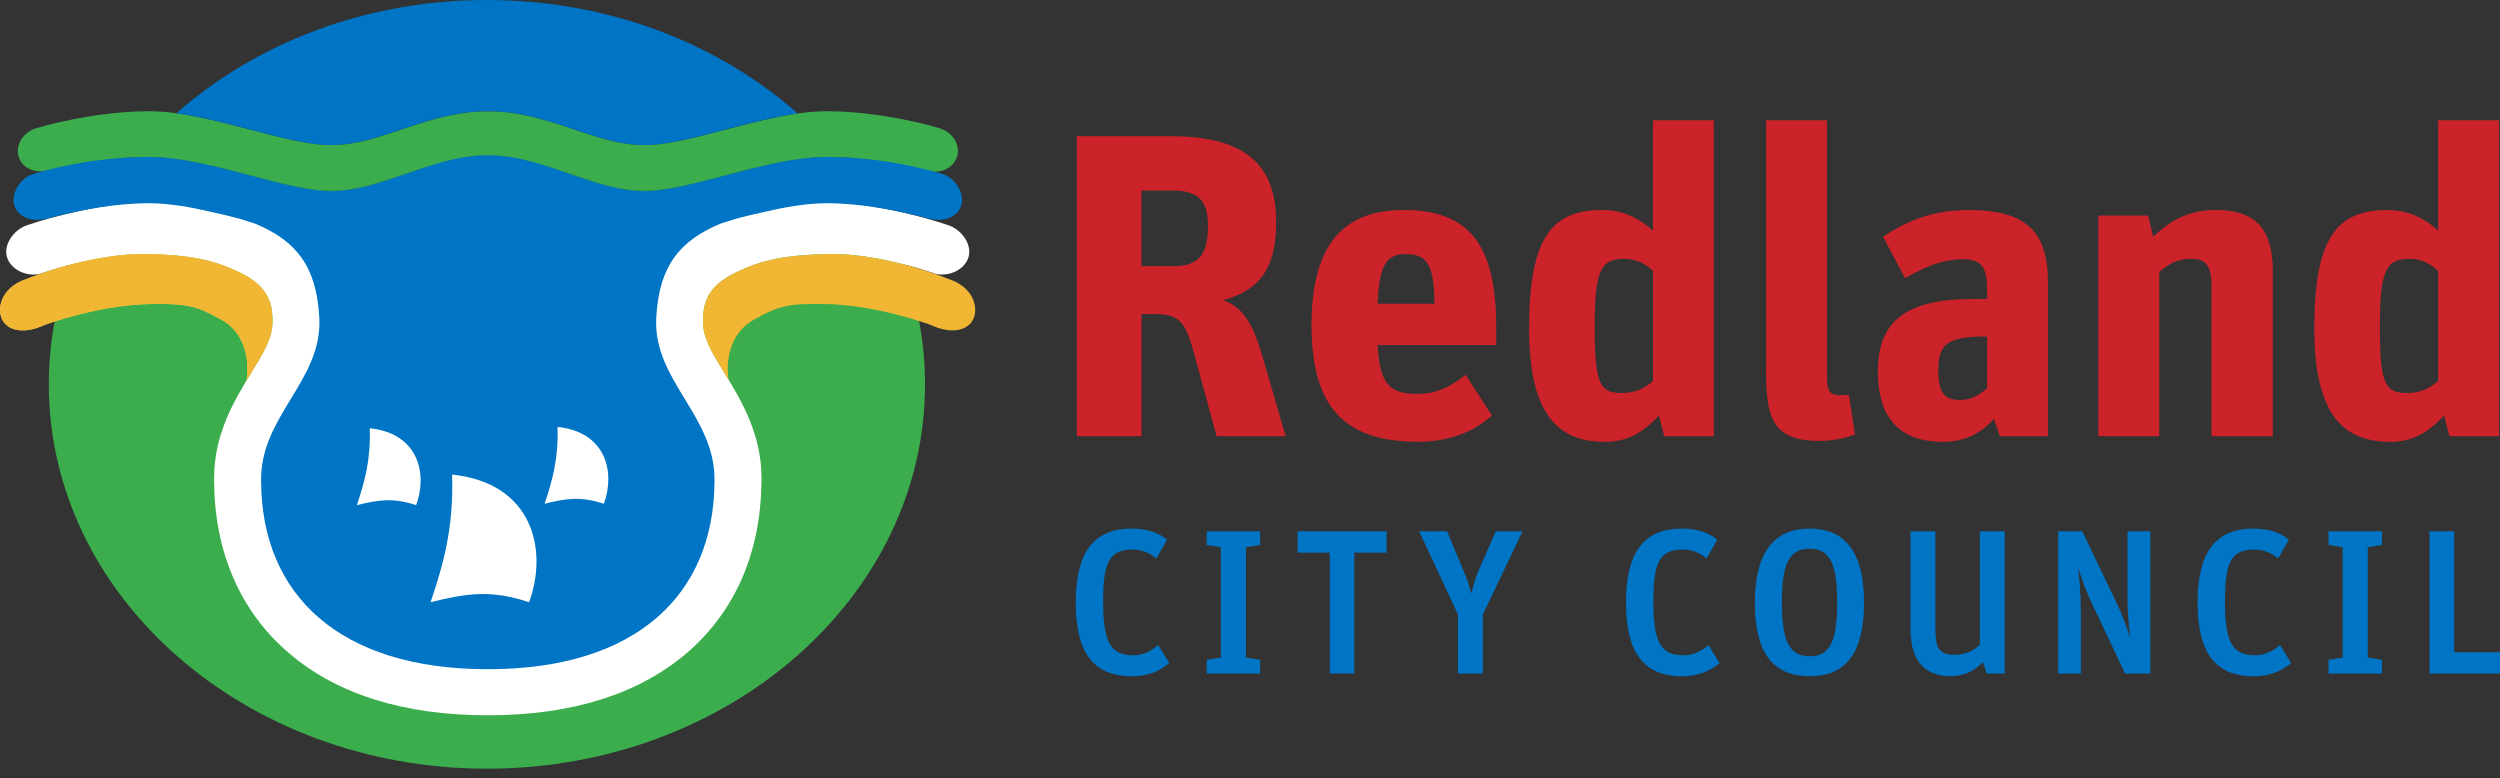 <svg width="196" height="61" viewBox="0 0 196 61" fill="none" xmlns="http://www.w3.org/2000/svg">
<rect x="0" y="0" width="196" height="61" fill="#333333" stroke="none"/>
<path fill-rule="evenodd" clip-rule="evenodd" d="M64.818 12.31C63.252 12.31 61.551 12.608 59.824 13.009C59.148 13.158 58.469 13.319 57.79 13.499C57.295 13.629 56.804 13.763 56.321 13.896C54.142 14.461 52.112 14.964 50.557 14.964C48.657 14.964 46.878 14.367 45.001 13.735C44.035 13.409 43.053 13.079 42.025 12.82C40.788 12.451 39.559 12.18 38.259 12.18H38.232C36.932 12.18 35.703 12.451 34.466 12.82C33.437 13.079 32.456 13.413 31.49 13.735C29.609 14.371 27.838 14.964 25.934 14.964C24.383 14.964 22.349 14.461 20.174 13.896C19.691 13.763 19.2 13.629 18.709 13.499C18.034 13.319 17.35 13.154 16.675 13.009C14.947 12.608 13.243 12.31 11.68 12.31C11.268 12.31 10.86 12.322 10.455 12.341C6.289 17.328 3.827 23.481 3.827 30.132C3.827 46.777 19.207 60.265 38.177 60.265C57.146 60.265 72.522 46.777 72.522 30.132C72.522 23.477 70.06 17.32 65.89 12.333C65.537 12.318 65.18 12.31 64.818 12.31Z" fill="#3BAD4C"/>
<path d="M38.263 12.18C39.563 12.18 40.796 12.451 42.029 12.82C43.057 13.079 44.039 13.413 45.005 13.735C46.882 14.371 48.661 14.964 50.561 14.964C52.116 14.964 54.146 14.461 56.325 13.896C56.808 13.762 57.299 13.629 57.794 13.499C58.469 13.319 59.148 13.154 59.828 13.009C61.555 12.608 63.256 12.31 64.822 12.31C67.547 12.31 70.19 12.793 71.863 13.178C72.346 13.284 72.628 13.358 72.628 13.358C73.669 13.684 74.749 13.209 75.031 12.294C75.318 11.383 74.709 10.382 73.669 10.056C73.669 10.056 69.365 8.721 64.822 8.721C62.38 8.721 59.604 9.447 56.914 10.154C54.515 10.782 52.253 11.375 50.561 11.375C48.661 11.375 46.882 10.778 45.005 10.146C42.928 9.443 40.776 8.721 38.263 8.721H38.236C35.723 8.721 33.571 9.443 31.494 10.146C29.613 10.778 27.842 11.375 25.938 11.375C24.249 11.375 21.984 10.782 19.588 10.154C16.899 9.447 14.123 8.721 11.68 8.721C7.137 8.721 2.83 10.056 2.83 10.056C1.789 10.386 1.185 11.387 1.467 12.294C1.754 13.209 2.759 13.625 3.874 13.358C3.874 13.358 4.153 13.284 4.636 13.178C6.313 12.793 8.951 12.31 11.68 12.31C13.247 12.31 14.947 12.608 16.675 13.009C17.35 13.158 18.034 13.319 18.709 13.499C19.204 13.629 19.691 13.762 20.174 13.896C22.349 14.461 24.387 14.964 25.934 14.964C27.838 14.964 29.609 14.367 31.49 13.735C32.456 13.409 33.437 13.079 34.466 12.82C35.703 12.451 36.932 12.18 38.232 12.18H38.259H38.263Z" fill="#3BAD4C"/>
<path fill-rule="evenodd" clip-rule="evenodd" d="M74.372 17.666C74.372 17.666 69.334 15.875 64.791 15.875C62.352 15.875 59.572 16.511 56.887 17.261C54.488 17.929 52.226 18.694 50.534 18.694C48.633 18.694 46.858 18.058 44.981 17.391C42.912 16.649 40.768 15.883 38.267 15.875H38.212C35.711 15.883 33.567 16.649 31.502 17.391C29.621 18.062 27.85 18.694 25.945 18.694C24.257 18.694 21.991 17.929 19.596 17.261C16.907 16.511 14.13 15.875 11.688 15.875C7.145 15.875 2.103 17.666 2.103 17.666C1.067 18.019 0.262 19.181 0.545 20.147C0.831 21.117 2.017 21.71 3.132 21.474C3.132 21.474 7.703 19.798 11.688 19.916C14.979 20.01 16.691 20.371 18.713 21.321C21.214 22.491 21.363 23.987 21.363 25.244C21.363 26.5 20.703 27.576 19.659 29.288C18.375 31.397 16.785 34 16.785 37.51C16.785 37.612 16.785 37.711 16.785 37.821C16.84 43.326 18.858 47.947 22.62 51.179C26.405 54.43 31.663 56.079 38.243 56.079C44.824 56.079 50.078 54.426 53.863 51.179C57.625 47.947 59.639 43.326 59.698 37.821C59.698 37.715 59.702 37.612 59.702 37.51C59.702 34 58.112 31.393 56.828 29.288C55.779 27.576 55.124 26.497 55.124 25.244C55.124 23.991 55.273 22.491 57.774 21.321C59.792 20.371 61.508 20.01 64.795 19.916C68.776 19.798 73.355 21.474 73.355 21.474C74.466 21.706 75.652 21.117 75.934 20.147C76.221 19.185 75.412 18.019 74.376 17.666H74.372Z" fill="white"/>
<path fill-rule="evenodd" clip-rule="evenodd" d="M73.928 13.661C72.966 13.366 69.334 12.31 64.791 12.31C62.352 12.31 59.572 13.044 56.887 13.755C54.488 14.387 52.226 14.988 50.534 14.988C48.633 14.988 46.858 14.383 44.981 13.747C42.912 13.04 40.768 12.188 38.267 12.18H38.212C35.711 12.188 33.567 13.044 31.502 13.747C29.621 14.383 27.85 14.988 25.945 14.988C24.257 14.988 21.991 14.387 19.596 13.755C16.907 13.044 14.13 12.31 11.688 12.31C7.145 12.31 3.517 13.362 2.551 13.661C1.589 13.955 0.839 15.188 1.126 16.107C1.412 17.026 2.48 17.414 3.596 17.159C3.596 17.159 4.334 16.967 4.821 16.857C6.497 16.472 8.963 15.934 11.692 15.934C13.259 15.934 14.959 16.236 16.687 16.641C17.362 16.786 18.045 16.955 18.721 17.132C19.141 17.245 19.588 17.418 20.001 17.536C23.213 18.871 24.83 20.874 25.035 24.934C25.286 29.885 20.311 32.657 20.472 37.828C20.55 46.616 26.582 52.467 38.243 52.467C49.905 52.467 55.937 46.616 56.015 37.828C56.176 32.657 51.197 29.885 51.449 24.934C51.657 20.874 53.274 18.871 56.482 17.536C56.895 17.418 57.346 17.245 57.766 17.132C58.442 16.955 59.121 16.786 59.8 16.641C61.528 16.236 63.232 15.934 64.795 15.934C67.524 15.934 69.99 16.472 71.666 16.857C72.149 16.967 72.891 17.159 72.891 17.159C74.003 17.414 75.075 17.026 75.361 16.107C75.648 15.188 74.898 13.955 73.936 13.661H73.928Z" fill="#0074C5"/>
<path fill-rule="evenodd" clip-rule="evenodd" d="M19.333 29.814C19.443 29.634 19.545 29.465 19.651 29.288C20.7 27.576 21.355 26.496 21.355 25.244C21.355 23.991 21.206 22.491 18.705 21.321C16.683 20.371 14.971 20.01 11.68 19.915C9.332 19.849 6.776 20.398 5.08 20.866C3.301 21.376 2.08 21.875 2.08 21.875C0.309 22.456 -0.205 23.854 0.077 24.82C0.364 25.79 1.648 26.347 3.541 25.456C3.541 25.456 7.699 23.917 11.68 23.838C14.739 23.783 15.383 23.976 17.338 25.051C19.09 26.013 19.608 28.004 19.333 29.814Z" fill="#FFCC4E"/>
<path fill-rule="evenodd" clip-rule="evenodd" d="M19.333 29.814C19.443 29.634 19.545 29.465 19.651 29.288C20.7 27.576 21.355 26.496 21.355 25.244C21.355 23.991 21.206 22.491 18.705 21.321C16.683 20.371 14.971 20.01 11.68 19.915C9.332 19.849 6.776 20.398 5.08 20.866C3.301 21.376 2.08 21.875 2.08 21.875C0.309 22.456 -0.205 23.854 0.077 24.82C0.364 25.79 1.648 26.347 3.541 25.456C3.541 25.456 7.699 23.917 11.68 23.838C14.739 23.783 15.383 23.976 17.338 25.051C19.09 26.013 19.608 28.004 19.333 29.814Z" fill="#F1B634"/>
<path fill-rule="evenodd" clip-rule="evenodd" d="M57.134 29.814C57.028 29.634 56.922 29.465 56.816 29.288C55.768 27.576 55.112 26.496 55.112 25.244C55.112 23.991 55.261 22.491 57.762 21.321C59.781 20.371 61.496 20.01 64.783 19.915C67.131 19.849 69.683 20.398 71.384 20.866C73.162 21.376 74.379 21.875 74.379 21.875C76.154 22.456 76.669 23.854 76.382 24.82C76.095 25.79 74.811 26.347 72.919 25.456C72.919 25.456 68.765 23.917 64.779 23.838C61.72 23.783 61.08 23.976 59.125 25.051C57.374 26.013 56.851 28.004 57.126 29.814H57.134Z" fill="#F1B634"/>
<path fill-rule="evenodd" clip-rule="evenodd" d="M35.444 37.208C41.809 37.864 42.975 43.172 41.479 47.213C38.483 46.223 36.61 46.506 33.759 47.213C34.741 44.299 35.585 41.39 35.444 37.208Z" fill="white"/>
<path fill-rule="evenodd" clip-rule="evenodd" d="M28.992 33.576C32.825 33.972 33.528 37.173 32.625 39.603C30.822 39.01 29.695 39.179 27.976 39.603C28.564 37.848 29.075 36.097 28.989 33.576H28.992Z" fill="white"/>
<path fill-rule="evenodd" clip-rule="evenodd" d="M43.709 33.47C47.541 33.867 48.244 37.063 47.341 39.493C45.539 38.9 44.412 39.069 42.696 39.493C43.285 37.738 43.796 35.987 43.709 33.47Z" fill="white"/>
<path fill-rule="evenodd" clip-rule="evenodd" d="M19.584 10.15C21.98 10.778 24.245 11.371 25.934 11.371C27.838 11.371 29.609 10.774 31.49 10.142C33.567 9.439 35.719 8.717 38.232 8.717H38.259C40.772 8.717 42.924 9.439 45.001 10.142C46.878 10.774 48.657 11.371 50.557 11.371C52.249 11.371 54.511 10.778 56.91 10.15C58.791 9.655 60.715 9.153 62.541 8.894C56.317 3.4 47.703 0 38.177 0C28.651 0 20.052 3.393 13.832 8.878C15.693 9.133 17.664 9.648 19.588 10.15H19.584Z" fill="#0074C5"/>
<path d="M84.416 10.68H91.794C97.817 10.68 100.051 13.083 100.051 17.414C100.051 21.274 98.563 22.794 95.889 23.54C97.413 24.015 98.257 25.468 98.936 27.804L100.797 34.2H95.383L93.557 27.502C92.913 25.134 92.34 24.623 90.545 24.623H89.497V34.2H84.42V10.68H84.416ZM91.994 20.866C94.059 20.866 94.703 19.884 94.703 17.685C94.703 15.691 93.926 14.944 91.963 14.944H89.493V20.866H91.998H91.994Z" fill="#CC2229"/>
<path d="M102.823 25.468C102.823 18.938 105.533 16.464 110.064 16.464C115.275 16.464 117.305 19.307 117.305 25.668V27.054H107.999C108.168 30.203 109.016 30.878 111.112 30.878C112.769 30.878 113.853 30.203 114.902 29.39L116.967 32.571C115.714 33.757 113.684 34.636 111.215 34.636C105.427 34.636 102.823 31.962 102.823 25.464V25.468ZM108.003 23.811H112.471C112.404 21.035 112.067 19.919 110.237 19.919C108.713 19.919 108.14 20.697 108.003 23.811Z" fill="#CC2229"/>
<path d="M119.88 25.738C119.88 18.498 121.742 16.464 125.633 16.464C127.427 16.464 128.782 17.308 129.591 18.09V9.428H134.362V34.2H130.47L130.066 32.575C128.782 33.929 127.596 34.64 125.837 34.64C122.181 34.64 119.88 32.543 119.88 25.738ZM129.595 29.865V21.235C129.088 20.76 128.342 20.288 127.361 20.288C125.464 20.288 125.024 21.235 125.024 25.668C125.024 30.101 125.429 30.812 127.156 30.812C128.271 30.812 128.982 30.407 129.595 29.865Z" fill="#CC2229"/>
<path d="M138.461 29.123V9.428H143.232V29.496C143.232 30.816 143.503 30.984 144.382 30.984C144.484 30.984 144.653 30.984 144.955 30.949L145.431 34.063C144.889 34.267 143.84 34.569 142.654 34.569C139.066 34.569 138.457 32.877 138.457 29.119L138.461 29.123Z" fill="#CC2229"/>
<path d="M147.225 29.088C147.225 25.059 149.593 23.438 154.736 23.438H155.785V22.794C155.785 21.066 155.479 20.324 153.857 20.324C152.235 20.324 150.676 21.035 149.357 21.812L147.629 18.565C149.526 17.281 151.587 16.468 154.328 16.468C158.659 16.468 160.556 17.991 160.556 22.052V34.2H156.798L156.323 32.846C155.443 33.827 154.191 34.64 152.329 34.64C148.709 34.64 147.221 32.508 147.221 29.092L147.225 29.088ZM155.789 30.443V26.383H155.553C152.475 26.383 151.964 27.16 151.964 29.021C151.964 30.749 152.404 31.358 153.657 31.358C154.603 31.358 155.247 30.918 155.789 30.443Z" fill="#CC2229"/>
<path d="M164.517 16.904H168.409L168.813 18.561C170.097 17.344 171.522 16.464 173.686 16.464C176.631 16.464 178.186 17.717 178.186 21.235V34.196H173.38V22.319C173.38 20.662 172.771 20.289 171.789 20.289C170.741 20.289 170.097 20.662 169.284 21.306V34.2H164.514V16.908L164.517 16.904Z" fill="#CC2229"/>
<path d="M181.441 25.738C181.441 18.498 183.302 16.464 187.193 16.464C188.988 16.464 190.342 17.308 191.151 18.09V9.428H195.922V34.2H192.031L191.626 32.575C190.339 33.929 189.157 34.64 187.398 34.64C183.742 34.64 181.441 32.543 181.441 25.738ZM191.151 29.865V21.235C190.645 20.76 189.899 20.288 188.917 20.288C187.021 20.288 186.581 21.235 186.581 25.668C186.581 30.101 186.985 30.812 188.713 30.812C189.828 30.812 190.539 30.407 191.151 29.865Z" fill="#CC2229"/>
<path d="M84.337 47.26C84.337 43.294 85.755 41.441 88.723 41.441C89.901 41.441 90.867 41.763 91.495 42.313L90.659 43.781C90.145 43.361 89.548 43.086 88.79 43.086C86.937 43.086 86.485 44.15 86.485 47.15C86.485 50.28 87.035 51.375 88.821 51.375C89.662 51.375 90.274 51.022 90.804 50.57L91.676 51.988C90.965 52.569 90.062 53.02 88.759 53.02C85.712 53.02 84.341 51.151 84.341 47.264L84.337 47.26Z" fill="#0074C5"/>
<path d="M94.605 51.728L95.716 51.552V42.91L94.605 42.717V41.653H98.795V42.717L97.684 42.91V51.552L98.795 51.728V52.808H94.605V51.728Z" fill="#0074C5"/>
<path d="M104.261 43.326H101.728V41.649H108.709V43.326H106.177V52.804H104.257V43.326H104.261Z" fill="#0074C5"/>
<path d="M114.305 48.179L111.258 41.649H113.449L114.721 44.696C114.996 45.371 115.204 45.937 115.349 46.549C115.51 45.937 115.64 45.371 115.93 44.712L117.269 41.649H119.366L116.256 48.179V52.804H114.305V48.179Z" fill="#0074C5"/>
<path d="M127.474 47.26C127.474 43.294 128.892 41.441 131.86 41.441C133.038 41.441 134.004 41.763 134.632 42.313L133.796 43.781C133.282 43.361 132.685 43.086 131.927 43.086C130.074 43.086 129.622 44.15 129.622 47.15C129.622 50.28 130.172 51.375 131.959 51.375C132.795 51.375 133.411 51.022 133.941 50.57L134.813 51.988C134.102 52.569 133.199 53.02 131.896 53.02C128.849 53.02 127.478 51.151 127.478 47.264L127.474 47.26Z" fill="#0074C5"/>
<path d="M137.581 47.26C137.581 43.341 139.066 41.441 141.869 41.441C144.673 41.441 146.141 43.31 146.141 47.213C146.141 51.179 144.739 53.016 141.885 53.016C139.03 53.016 137.581 51.226 137.581 47.26ZM144.033 47.244C144.033 44.229 143.483 43.019 141.873 43.019C140.263 43.019 139.698 44.213 139.698 47.193C139.698 50.225 140.263 51.45 141.873 51.45C143.483 51.45 144.033 50.256 144.033 47.24V47.244Z" fill="#0074C5"/>
<path d="M149.785 49.357V41.649H151.737V49.373C151.737 50.727 151.996 51.34 153.221 51.34C154.171 51.34 154.815 50.919 155.219 50.566V41.649H157.171V52.804H155.753L155.463 51.901C154.897 52.498 154.108 53.012 152.915 53.012C151.14 53.012 149.785 52.062 149.785 49.353V49.357Z" fill="#0074C5"/>
<path d="M161.361 41.653H163.245L165.955 47.295C166.39 48.199 166.744 49.196 166.987 49.954H167.003C166.921 49.243 166.795 48.002 166.795 46.891V41.653H168.585V52.808H166.603L164.09 47.488C163.477 46.216 163.218 45.407 162.963 44.617H162.931C163.014 45.277 163.139 46.569 163.139 47.908V52.808H161.364V41.653H161.361Z" fill="#0074C5"/>
<path d="M172.288 47.26C172.288 43.294 173.706 41.441 176.674 41.441C177.852 41.441 178.818 41.763 179.446 42.313L178.61 43.781C178.096 43.361 177.499 43.086 176.741 43.086C174.888 43.086 174.436 44.15 174.436 47.15C174.436 50.28 174.986 51.375 176.772 51.375C177.609 51.375 178.225 51.022 178.755 50.57L179.627 51.988C178.916 52.569 178.013 53.02 176.709 53.02C173.662 53.02 172.292 51.151 172.292 47.264L172.288 47.26Z" fill="#0074C5"/>
<path d="M182.556 51.728L183.667 51.552V42.91L182.556 42.717V41.653H186.746V42.717L185.635 42.91V51.552L186.746 51.728V52.808H182.556V51.728Z" fill="#0074C5"/>
<path d="M190.472 41.653H192.408V51.132H196.005V52.808H190.476V41.653H190.472Z" fill="#0074C5"/>
</svg>
